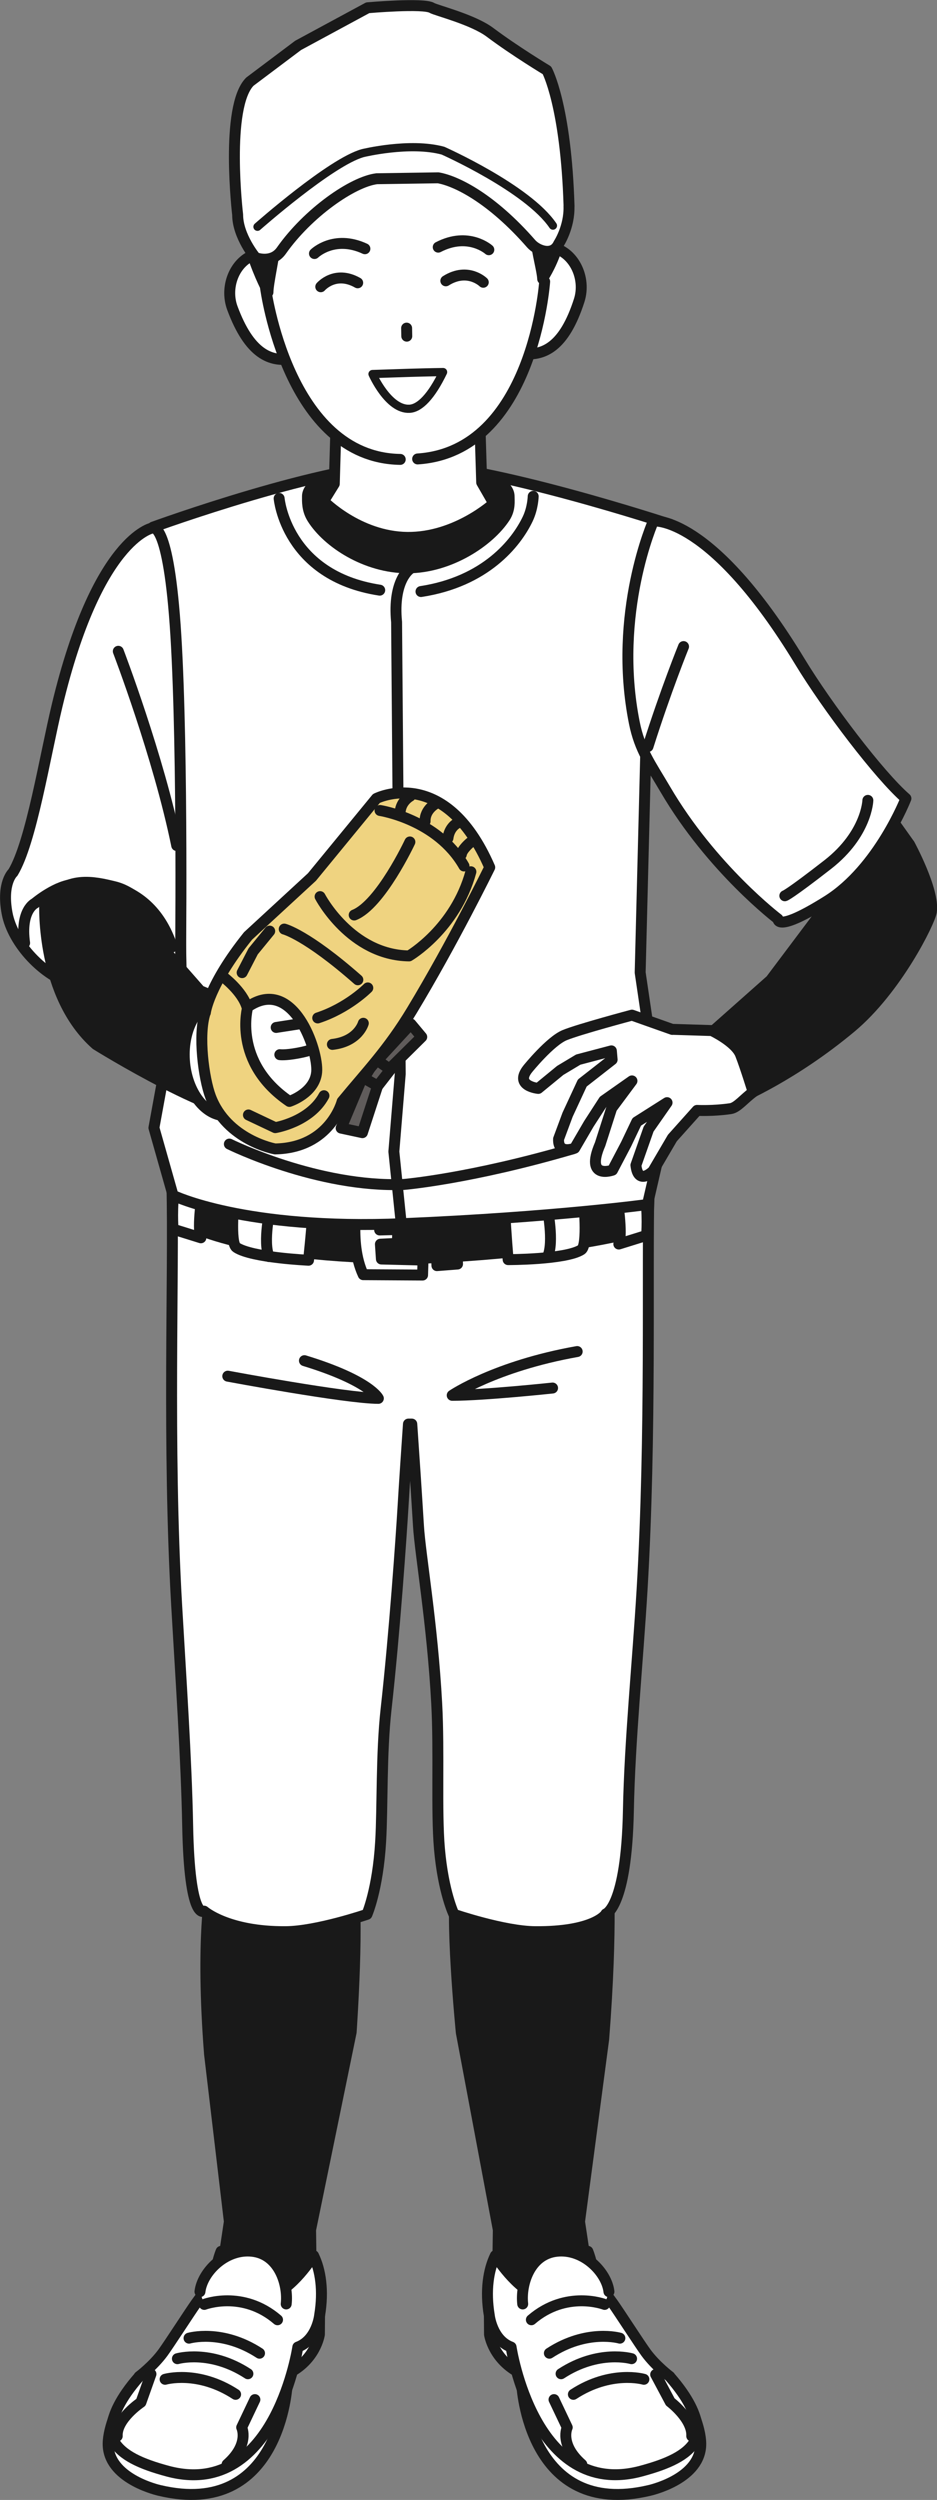 <?xml version="1.0" encoding="UTF-8"?>
<svg id="_レイヤー_2" data-name="レイヤー_2" xmlns="http://www.w3.org/2000/svg" viewBox="0 0 123.33 328.84">
  <rect x="0" y="0" width="123.33" height="328.84" fill="#808080" stroke="none"/>
  <defs>
    <style>
      .cls-1, .cls-2, .cls-3 {
        fill: #fff;
      }

      .cls-4, .cls-5, .cls-6, .cls-2, .cls-7, .cls-3, .cls-8, .cls-9, .cls-10 {
        stroke: #191919;
        stroke-linecap: round;
      }

      .cls-4, .cls-5, .cls-6, .cls-2, .cls-7, .cls-3, .cls-9, .cls-10 {
        stroke-linejoin: round;
      }

      .cls-4, .cls-6, .cls-7, .cls-3, .cls-8, .cls-10 {
        stroke-width: 1.44px;
      }

      .cls-4, .cls-9 {
        fill: #191919;
      }

      .cls-5, .cls-6, .cls-8 {
        fill: none;
      }

      .cls-5, .cls-2 {
        stroke-width: 1.08px;
      }

      .cls-7 {
        fill: #efd380;
      }

      .cls-8 {
        stroke-miterlimit: 10;
      }

      .cls-9 {
        stroke-width: 1.38px;
      }

      .cls-10 {
        fill: #605c5b;
      }
    </style>
  </defs>
  <g id="_ベースデザイン" data-name="ベースデザイン">
    <g>
      <g>
        <path class="cls-4" d="M27.79,248.15s-1.41,6.66-.21,22.04l2.61,22.04-1.32,8.77,12.13.72-.12-8.41,5.34-26s1.14-16.33.06-19.75c0,0-14.89-2.22-18.49.6Z"/>
        <g>
          <path class="cls-3" d="M15.6,316.57s1.93,9.02,17.74,1.49l4.45-4.38s-.85,17.69-16.79,13.91c0,0-6.38-1.39-6.75-5.72-.19-2.18,1.34-5.3,1.34-5.3Z"/>
          <path class="cls-3" d="M42.08,301.77l-.04,5.3s-.46,3.35-4.16,5.15l-.17-4.59s3.6-2.74,4.37-5.86Z"/>
          <path class="cls-3" d="M18.3,312.61s1.85-1.38,3.15-3.15c.77-1.05,3.59-5.41,4.35-6.48,2.07-2.9,3.25-3.92,3.3-6.84,0,0-3.71,8.84,6.27,5.95,3.15-.91,5.88-5.38,5.9-5.39.92,1.89,1.34,4.6.8,7.85,0,0-.34,3.23-2.87,4.18,0,0-.71,4.73-3.04,9.17-2.48,4.71-6.8,9.1-14.07,7.16-3.58-.96-6.03-2.09-7.1-3.94,0,0-1.79-2.66,3.31-8.48Z"/>
          <path class="cls-6" d="M19.87,312.28l-1.32,3.72s-3.24,2.16-3.12,4.44"/>
          <path class="cls-6" d="M33.55,315.64l-1.74,3.66s1.08,2.22-1.92,4.86"/>
          <path class="cls-6" d="M24.88,307.56s4.32-1.26,9.28,1.98"/>
          <path class="cls-6" d="M23.35,310.26s4.32-1.26,9.28,1.98"/>
          <path class="cls-6" d="M21.73,312.97s4.32-1.26,9.28,1.98"/>
          <g>
            <path class="cls-1" d="M38.34,302.94c-.44,2.59-3.32,2.25-6.59,1.69-3.26-.55-5.67-1.1-5.23-3.69.44-2.59,3.51-5.28,6.78-4.73,3.26.55,5.48,4.14,5.04,6.73Z"/>
            <path class="cls-6" d="M26.32,301.44c.29-2.54,3.33-5.71,6.89-5.31,3.56.4,4.75,4.39,4.46,6.93"/>
            <path class="cls-8" d="M26.89,303.12s5.04-1.94,9.64,2.02"/>
          </g>
        </g>
        <path class="cls-4" d="M80,246.05s.66,6.78-.54,22.16l-3.18,24.02,1.32,8.77-12.13.72.12-8.41-4.87-25.94s-1.62-16.39-.53-19.81c0,0,16.21-4.32,19.81-1.5Z"/>
        <g>
          <path class="cls-3" d="M90.87,316.57s-1.93,9.02-17.74,1.49l-4.45-4.38s.85,17.69,16.79,13.91c0,0,6.38-1.39,6.75-5.72.19-2.18-1.34-5.3-1.34-5.3Z"/>
          <path class="cls-3" d="M64.39,301.77l.04,5.3s.46,3.35,4.16,5.15l.17-4.59s-3.6-2.74-4.37-5.86Z"/>
          <path class="cls-3" d="M88.17,312.61s-1.85-1.38-3.15-3.15c-.77-1.05-3.59-5.41-4.35-6.48-2.07-2.9-3.25-3.92-3.3-6.84,0,0,3.71,8.84-6.27,5.95-3.15-.91-5.88-5.38-5.9-5.39-.92,1.89-1.34,4.6-.8,7.85,0,0,.34,3.23,2.87,4.18,0,0,3,20.1,17.11,16.32,3.58-.96,6.03-2.09,7.1-3.94,0,0,1.79-2.66-3.31-8.48Z"/>
          <path class="cls-6" d="M86.3,312.34l1.92,3.6s2.95,2.22,2.83,4.5"/>
          <path class="cls-6" d="M72.92,315.64l1.74,3.66s-1.08,2.22,1.92,4.86"/>
          <path class="cls-6" d="M81.59,307.56s-4.32-1.26-9.28,1.98"/>
          <path class="cls-6" d="M83.13,310.26s-4.32-1.26-9.28,1.98"/>
          <path class="cls-6" d="M84.75,312.97s-4.32-1.26-9.28,1.98"/>
          <g>
            <path class="cls-1" d="M68.13,302.94c.44,2.59,3.32,2.25,6.59,1.69s5.67-1.1,5.23-3.69-3.51-5.28-6.78-4.73c-3.26.55-5.48,4.14-5.04,6.73Z"/>
            <path class="cls-6" d="M80.15,301.44c-.29-2.54-3.33-5.71-6.89-5.31-3.56.4-4.75,4.39-4.46,6.93"/>
            <path class="cls-8" d="M79.58,303.12s-5.04-1.94-9.64,2.02"/>
          </g>
        </g>
        <path class="cls-6" d="M32.8,245.3s3.9,3.21,10.57.12"/>
        <path class="cls-6" d="M30.46,241.06s7.81-.72,10.69.03"/>
        <path class="cls-6" d="M75.24,245.3s-3.16.12-10.01.57"/>
        <path class="cls-6" d="M75.13,240.94s-6.42-.3-9.55.78"/>
        <path class="cls-3" d="M55.71,156.01H22.63c.29,11.34-.6,34.05.63,55.27.52,9.04,1.28,20.2,1.44,28.82.24,12.7,2.16,11.29,2.16,11.29,0,0,3.12,2.76,10.75,2.7,4.11-.03,10.69-2.28,10.69-2.28,0,0,1.43-3.26,1.8-9.55.27-4.51.06-11.56.72-17.47,1.13-10.12,2-22.83,2.22-26.48.23-3.84.48-7.48.72-10.99h.44c.3,4.32.6,8.81.88,13.39.23,3.78,1.83,12.8,2.4,23.36.35,6.43-.07,14.13.36,19.09.5,5.76,1.91,8.65,1.91,8.65,0,0,6.57,2.25,10.69,2.28,7.63.06,9.3-2.21,9.31-2.34,0,0,2.71-.86,2.96-13.57.18-9.26,1.22-19.37,1.8-29.06,1.22-20.51.64-42.12.91-53.11h-29.71Z"/>
        <path class="cls-4" d="M23.68,160.55s6.96,4.98,31.1,4.98c0,0,18.51-.5,30.49-3.92l.23-6.17s-33.23,9.82-61.87.09l.06,5.01Z"/>
        <polygon class="cls-4" points="57.21 158.94 57.51 166.48 60.22 166.27 60 158.82 57.21 158.94"/>
        <path class="cls-3" d="M26.68,156.64s-.78,4.8-.24,6.18l-3.66-1.14s-.24-2.88.24-5.82l3.66.78Z"/>
        <g>
          <path class="cls-3" d="M30.82,157.73s-.6,5.77.3,6.36c2.04,1.35,9.49,1.68,9.49,1.68,0,0,.38-3.36.56-6.23.05-.72-2.31-.44-5.04-.72-2.63-.27-5.3-1.1-5.3-1.1Z"/>
          <path class="cls-6" d="M35.58,158.87s-1.01,4.5-.17,6.42"/>
        </g>
        <path class="cls-3" d="M81.21,157.46s.78,4.8.24,6.18l3.66-1.14s.24-2.88-.24-5.82l-3.66.78Z"/>
        <g>
          <path class="cls-3" d="M76.81,157.82s.61,6-.3,6.57c-2.07,1.31-9.63,1.3-9.63,1.3,0,0-.31-3.55-.44-6.42-.03-.72,2.31-.23,5.05-.45,2.64-.22,5.32-1,5.32-1Z"/>
          <path class="cls-6" d="M72.03,158.87s.93,4.52.05,6.43"/>
        </g>
        <path class="cls-3" d="M47.18,157.22s-1.4,6.08.63,10.45l7.81.05.06-1.97-5.48-.14-.13-1.95,2.24-.11.04-1.82-2.38.06v-2.57s6-.23,6-.23l-.02-1.97-8.78.2Z"/>
        <path class="cls-6" d="M29.98,181.02s15.61,2.92,19.82,2.92c0,0-1.08-2.32-9.73-4.96"/>
        <path class="cls-6" d="M72.73,182.58s-9.01.96-13.21.96c0,0,5.64-3.84,16.45-5.76"/>
      </g>
      <g>
        <path class="cls-3" d="M88.22,68.98s-23.78-7.84-34.43-7.93c-10.66-.09-33.65,8.29-33.65,8.29l3.12,30.26.6,29.06-3.6,19.69,2.52,8.89s9.38,4.6,30.26,3.72c19.93-.84,32.18-2.52,32.18-2.52l2.16-9.37-3.12-21.14.72-28.34,3.24-30.62Z"/>
        <path class="cls-6" d="M30.19,150.49s11.62,5.76,22.97,5.31c0,0,8.71-.72,22.22-4.68"/>
        <path class="cls-4" d="M67.01,65.29c0,.59.15,1.67-.54,2.74-2.08,3.2-7.32,6.66-12.81,6.66s-10.52-3.31-12.53-6.48c-.73-1.14-.66-2.29-.66-2.92,0-2.37,5.94-4.29,13.27-4.29s13.27,1.92,13.27,4.29Z"/>
        <path class="cls-3" d="M64.99,66.22s-4.94,4.54-11.38,4.47-11.02-4.77-11.02-4.77l1.41-2.28.31-10.69h18.77l.32,10.51,1.59,2.76Z"/>
        <path class="cls-6" d="M54,74.81s-2.34,1.44-1.8,7.02l.48,59.44-.84,10.21.96,9.37"/>
        <path class="cls-6" d="M36.74,65.56s.9,10.18,13.24,12.07"/>
        <path class="cls-6" d="M70.18,65.29s-.03,1.52-.72,2.97c-1.52,3.19-5.57,8.25-14.05,9.55"/>
      </g>
      <g>
        <path class="cls-3" d="M67.38,37.74c-.62,3.07-1.84,8.25,1.17,8.73,3.01.48,5.73-.88,7.68-6.94.97-3-.74-6.54-3.75-7.02-3.01-.48-4.49,2.16-5.1,5.23Z"/>
        <path class="cls-3" d="M39.35,38.37c.75,3.04,2.2,8.16-.78,8.77-2.98.61-5.76-.63-7.98-6.6-1.1-2.95.45-6.57,3.44-7.18s4.58,1.96,5.33,5Z"/>
        <path class="cls-1" d="M33.65,28.83c.66,17.31,6.84,31.65,20.27,31.46,13.6-.19,19.2-17.4,18.88-32.32-.33-14.92-9.8-22.75-20.61-22.51-10.81.24-19.12,8.45-18.54,23.37Z"/>
        <path class="cls-9" d="M32.03,22.07c.9-2.97,1.9-6.38,3.2-7.9,1.39-1.75,6.23-6.29,6.56-6.37-.41-.2,5.51-3.17,11.46-3.07,5.95.1,11.94,3.26,12.06,3.31,2.48,1.1,6.17,5.26,7.01,7.18,0,0,1.37,3.44,1.65,6.71,1.73,8.82-2.57,14.77-2.57,14.77-.05-1.1-.62-2.89-1.13-6.49-.45-3.16-.78-8.24-.86-9.01-.2,1.53-.12,1.35-2.5,3.69l-4.31-6.77-4.36,4.55s-3.61-4.2-4.69-5.18c-.02-.01-6.16,5.53-6.16,5.53,0,0-1.41-2.73-2.21-4.59-2.57,3.37-6.17,7.41-6.17,7.41,0,0-1.74-2.54-2.02-3.77,0,0-.06,5.48-.42,8.21-.48,3.65-1.27,7.01-1.27,8.17,0,0-4.65-8.22-3.28-16.38Z"/>
        <g>
          <path class="cls-3" d="M74.89,27.11c.09,2.78-1.36,4.96-1.36,4.96-.77,1.69-2.8.91-3.61,0-5.2-5.96-9.83-8.26-12.24-8.68l-8.09.12c-3.17.39-9.05,4.48-12.55,9.45-1.26,1.79-3.41.93-3.41.93,0,0-2.35-2.82-2.35-5.64,0,0-1.68-14.2,1.61-17.51l6.35-4.77,9.16-4.95s7.39-.65,8.45.02c.49.31,5.39,1.52,7.64,3.21,3.31,2.48,7.5,5,7.5,5,0,0,2.51,4.57,2.91,17.89Z"/>
          <path class="cls-5" d="M33.89,29.83s9.67-8.54,13.87-9.69c0,0,6.18-1.51,10.55-.32,0,0,11.14,4.95,14.47,9.86"/>
        </g>
        <path class="cls-6" d="M34.95,37.85s2.91,22.36,17.73,22.58"/>
        <path class="cls-6" d="M71.69,37.04s-1.52,22.34-16.72,23.33"/>
        <path class="cls-6" d="M41.39,33.35s2.57-2.52,6.64-.63"/>
        <path class="cls-6" d="M64.34,32.85s-2.68-2.41-6.66-.34"/>
        <line class="cls-6" x1="53.52" y1="43.16" x2="53.54" y2="44.22"/>
        <path class="cls-2" d="M58.32,48.95c-1.53,3.17-3.06,4.75-4.42,4.82-2.79.15-4.87-4.57-4.87-4.57,0,0,2.11-.07,4.88-.16,2.77-.08,4.41-.1,4.41-.1Z"/>
        <path class="cls-6" d="M42.22,37.72s1.89-2.21,4.86-.52"/>
        <path class="cls-6" d="M63.61,37.13s-2.04-2.01-4.93-.19"/>
      </g>
      <g>
        <path class="cls-3" d="M20.02,69.46s-7.21,1.32-12.49,23.3c-1.63,6.78-3.42,18.05-5.82,22.01,0,0-1.52,1.34-.78,5.34.74,4,4.89,8.38,8.77,9.37,7.75,1.98,14.05-1.44,14.05-1.44,0,0,.36-28.8-.6-44.41-.96-15.61-3.12-14.17-3.12-14.17Z"/>
        <path class="cls-4" d="M5.88,118.98s-.49,12.02,6.77,18.42c0,0,16.81,10.49,22.16,9.43l.36-12.79-8.83-3.72-4.32-4.92-1.2-4.2s-2.39-3.75-5.76-4.56c-2.57-.62-6.47-1.61-9.17,2.35Z"/>
        <path class="cls-6" d="M22.66,124.56c-3.24-9.97-12.73-8.23-12.73-8.23-2.4,0-5.34,2.49-5.34,2.49,0,0-1.95.9-1.35,5.22"/>
        <path class="cls-6" d="M15.57,85.67s5.29,13.79,7.69,25.55"/>
      </g>
      <g>
        <path class="cls-3" d="M34.61,138.78c.27,4.22-1.83,7.79-4.69,7.97-2.85.18-5.38-3.09-5.65-7.31-.27-4.22,1.83-7.79,4.69-7.97,2.85-.18,5.38,3.09,5.65,7.31Z"/>
        <polygon class="cls-10" points="47.98 141.03 44.9 148.39 47.7 148.99 49.92 142.17 47.98 141.03"/>
        <polygon class="cls-10" points="48.94 140.26 54.08 134.69 55.51 136.4 50.64 141.22 48.94 140.26"/>
        <polygon class="cls-10" points="49.44 139.32 47.91 141.82 49.72 142.85 51.39 140.7 49.44 139.32"/>
        <path class="cls-7" d="M27.03,133.21s.4-3.61,5.62-10.1l8.41-7.75,8.48-10.33s9.01-4.55,14.92,9.06c0,0-4.89,9.97-10.26,18.85-3.1,5.13-5.99,8.08-9.17,11.95,0,0-1.56,6.11-8.82,6.24,0,0-6.33-1.13-8.5-6.89-.89-2.37-1.67-8.11-.7-11.03Z"/>
        <polyline class="cls-6" points="35.5 122.48 33.32 125.14 31.87 127.94"/>
        <path class="cls-6" d="M32.7,146.66l3.53,1.67s4.56-.74,6.41-4.2"/>
        <path class="cls-6" d="M37.41,122.21s2.93.72,9.69,6.67"/>
        <path class="cls-6" d="M53.95,110.75s-3.87,8.25-7.33,9.61"/>
        <path class="cls-6" d="M42.13,117.94s4.01,7.69,11.71,7.8c0,0,6.09-3.54,8.14-11.07"/>
        <path class="cls-6" d="M50.02,106.61s7.53,1.15,11.05,7.3"/>
        <path class="cls-6" d="M57.45,105.66s-1.55.76-1.5,2.38"/>
        <path class="cls-6" d="M53.99,104.73s-1.37.73-1.33,2.36"/>
        <path class="cls-6" d="M60.1,108.33s-.96.51-1.14,1.92"/>
        <path class="cls-6" d="M61.88,110.84s-1.07.88-1.16,1.56"/>
        <path class="cls-3" d="M32.61,132.45s-2.09,7.28,5.48,12.43c0,0,3.33-1.08,3.59-3.85.26-2.77-3.08-12.75-9.07-8.58Z"/>
        <line class="cls-6" x1="39.25" y1="134.7" x2="36.35" y2="135.15"/>
        <path class="cls-6" d="M36.83,138.73s.66.11,2.39-.21c1.83-.34,1.95-.6,1.95-.6"/>
        <path class="cls-6" d="M48.41,129.95s-2.61,2.65-6.59,3.95"/>
        <path class="cls-6" d="M47.82,134.6s-.66,2.39-4.07,2.78"/>
        <path class="cls-6" d="M29.38,128.49s2.53,1.89,3.14,4.01"/>
      </g>
      <g>
        <path class="cls-4" d="M119.68,111.04l-19.65-27.57-10.08,11.03,19.18,24.19-7.69,10.23-9.25,8.2-.38-.12,4.22,8.1c.16-.09.31-.19.48-.26,1.07-.45,7.96-3.41,15.49-9.69,6.04-5.04,10.4-13.93,10.59-15.23.41-2.81-2.9-8.88-2.9-8.88Z"/>
        <g>
          <path class="cls-3" d="M86.01,68.53s7.54-.82,19.27,18.49c3.62,5.96,10.46,14.97,13.96,18.01,0,0-3.58,9.22-10.35,13.47-6.77,4.25-6.49,2.38-6.49,2.38,0,0-8.71-6.6-14.83-17.05-1.95-3.32-3.36-5.17-4.08-8.77-2.88-14.41,2.52-26.54,2.52-26.54Z"/>
          <path class="cls-6" d="M114.23,105.28s-.12,4.41-5.26,8.43c-5.15,4.01-5.67,4.12-5.67,4.12"/>
          <path class="cls-6" d="M89.97,85.05s-2.34,5.76-4.68,13.15"/>
        </g>
        <path class="cls-3" d="M88.49,135.41l-5.31-1.88s-6.95,1.85-8.85,2.63c-1.91.78-4.86,4.43-4.86,4.43-1.82,2.28,1.38,2.58,1.38,2.58l2.89-2.37,2.37-1.42,4.36-1.15.1,1.16-3.93,3.07-1.93,4.16-1.19,3.2c-.1,2.13,2.12,1.21,2.12,1.21l1.86-3.19,1.98-3.06,3.7-2.6-2.67,3.59-1.52,4.74c-2.04,4.73,1.63,3.41,1.63,3.41l1.79-3.41,1.4-2.94,3.99-2.53-2.43,3.48-1.67,4.75c.3,2.78,2.26.75,2.26.75l2.54-4.33,3.25-3.63s2.11.11,4.41-.23c.88-.13,1.77-1.31,2.97-2.18,0,0-1-3.26-1.66-4.94-.66-1.68-3.78-3.15-3.78-3.15l-5.17-.16Z"/>
      </g>
    </g>
  </g>
</svg>